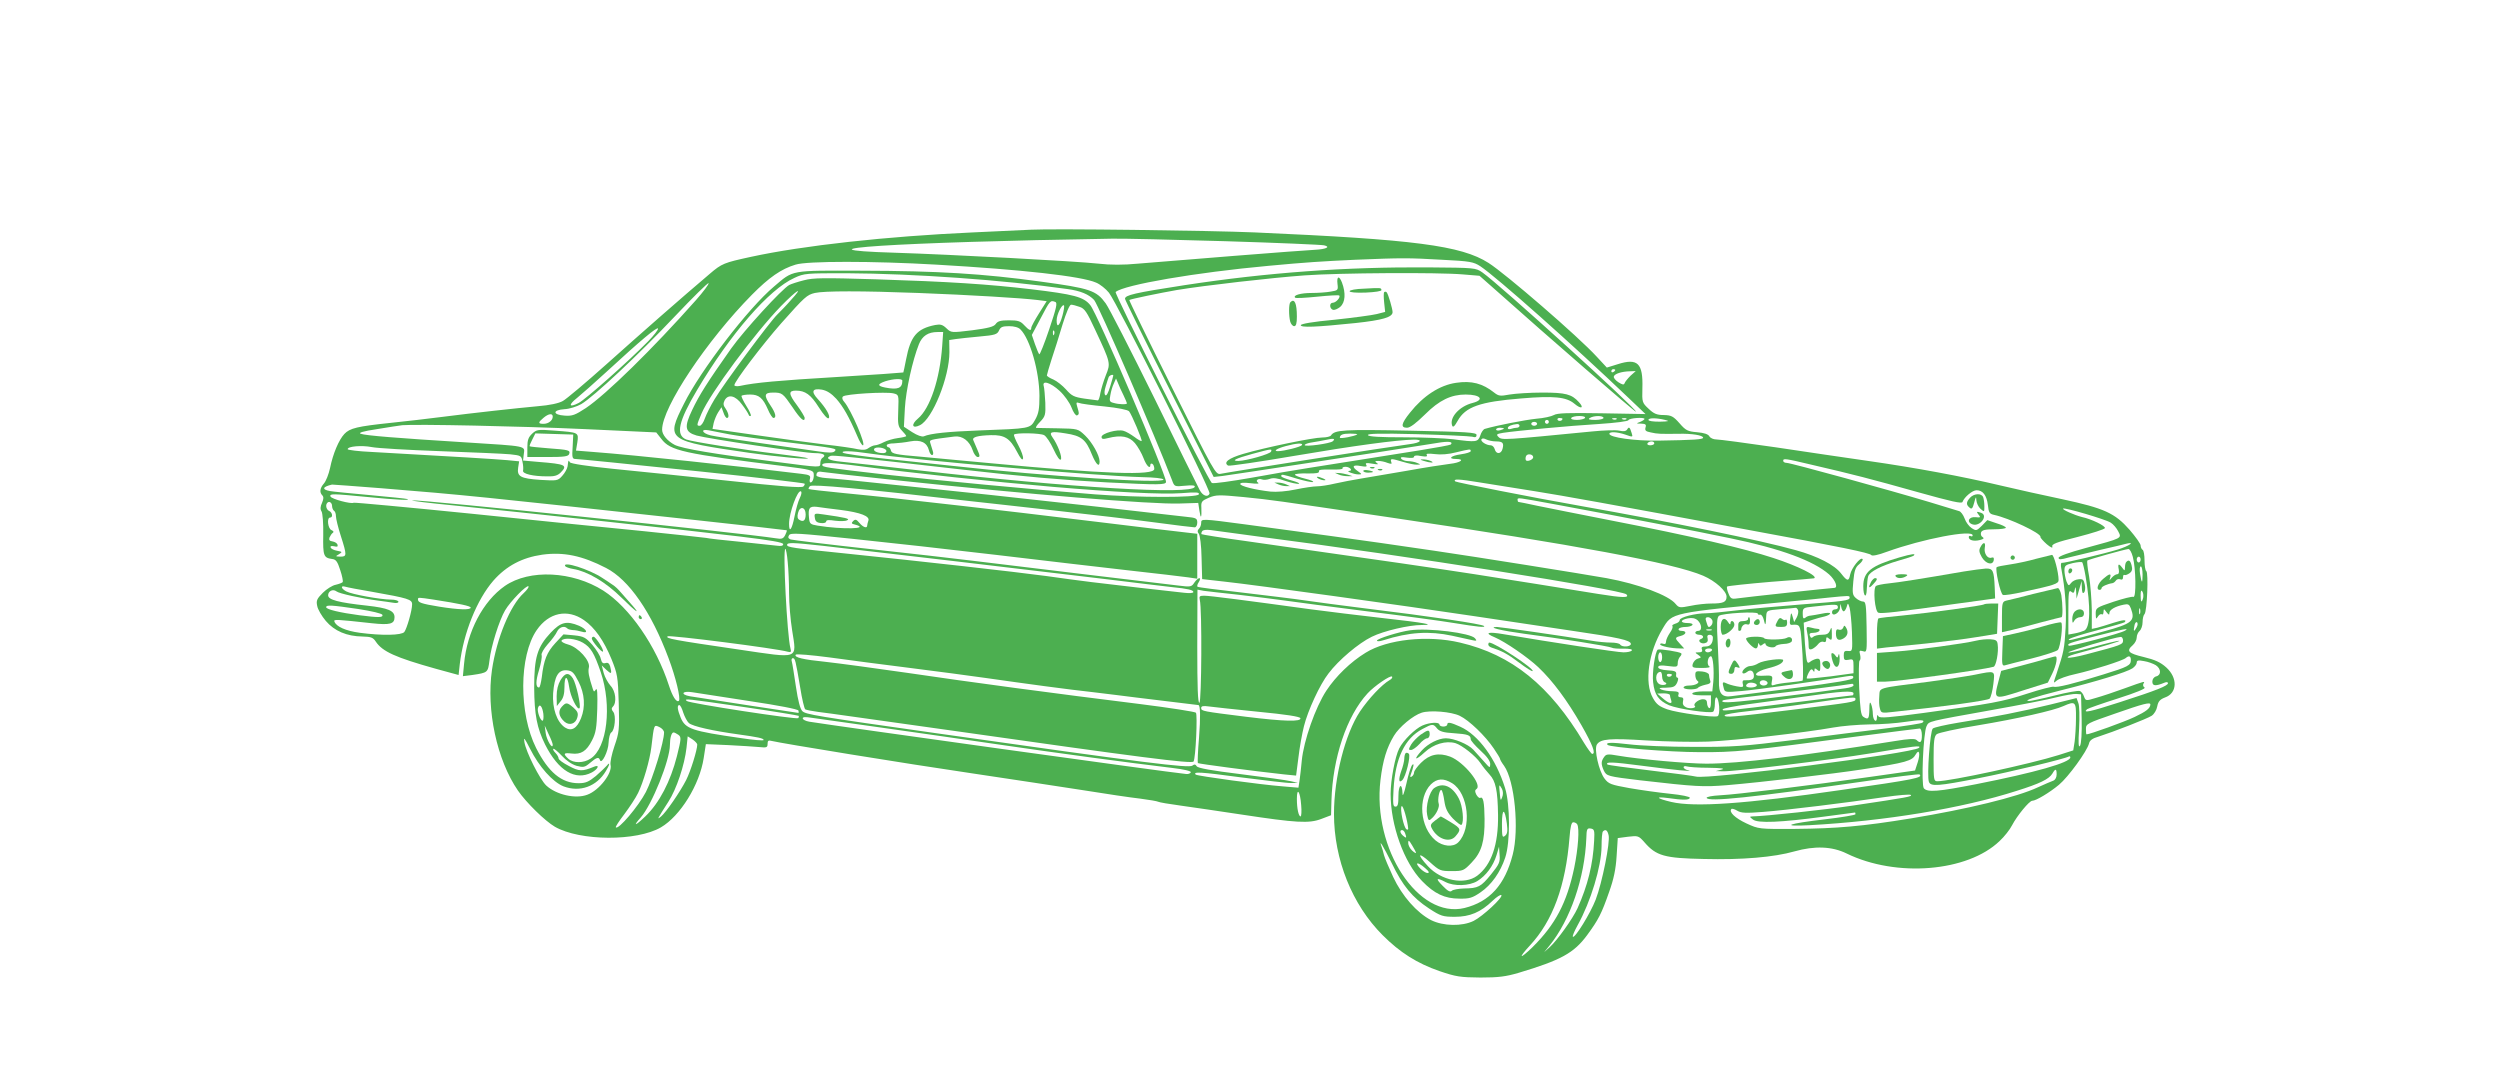 <?xml version="1.0" standalone="no"?>
<!DOCTYPE svg PUBLIC "-//W3C//DTD SVG 20010904//EN"
 "http://www.w3.org/TR/2001/REC-SVG-20010904/DTD/svg10.dtd">
<svg version="1.0" xmlns="http://www.w3.org/2000/svg"
 width="1280pt" height="559pt" viewBox="0 0 1280 559"
 preserveAspectRatio="xMidYMid meet">
<g transform="translate(0,559) scale(0.1,-0.1)"
fill="#4caf50" stroke="none">
<path d="M5280 4414 c-36 -2 -171 -8 -300 -14 -441 -20 -868 -67 -1135 -125
-138 -30 -149 -34 -211 -87 -136 -115 -357 -309 -529 -463 -104 -93 -205 -178
-223 -188 -21 -12 -68 -22 -130 -27 -109 -10 -319 -33 -492 -55 -63 -8 -180
-22 -259 -30 -171 -18 -210 -27 -238 -57 -28 -30 -58 -100 -73 -174 -7 -32
-21 -68 -32 -80 -20 -23 -23 -45 -8 -60 8 -8 7 -19 -1 -38 -9 -19 -10 -33 -3
-44 6 -9 10 -63 9 -120 -2 -108 2 -118 45 -124 20 -2 28 -13 42 -57 10 -29 15
-57 13 -61 -3 -4 -19 -10 -36 -14 -17 -3 -47 -22 -66 -41 -30 -30 -35 -40 -29
-67 3 -18 23 -52 44 -77 44 -52 108 -79 188 -80 44 -1 54 -5 68 -26 34 -51
100 -81 307 -139 l117 -32 6 55 c19 161 88 331 172 428 67 76 147 118 250 133
110 15 205 -5 327 -68 117 -60 232 -226 320 -462 37 -98 63 -207 53 -218 -12
-11 -33 22 -51 78 -66 204 -202 400 -336 486 -158 100 -378 111 -504 24 -112
-78 -194 -234 -209 -399 l-6 -63 48 6 c80 12 80 12 88 74 8 73 50 206 80 257
27 46 111 132 120 123 3 -4 -8 -19 -25 -35 -69 -63 -138 -231 -162 -392 -30
-206 25 -462 133 -619 44 -63 138 -155 189 -185 129 -74 420 -75 543 -3 99 58
198 218 219 355 l11 71 116 -5 c63 -3 134 -8 158 -10 37 -4 42 -2 42 16 0 17
4 20 23 15 43 -11 686 -116 1027 -166 190 -28 442 -67 560 -85 118 -19 252
-39 298 -44 46 -6 87 -13 92 -16 5 -3 57 -12 117 -20 59 -8 200 -29 313 -46
277 -42 342 -46 405 -22 l50 19 2 74 c6 219 78 434 185 550 35 38 117 94 125
86 4 -4 -1 -12 -12 -18 -40 -23 -107 -94 -152 -161 -76 -115 -133 -338 -133
-524 0 -234 93 -465 249 -621 89 -89 176 -144 291 -184 85 -29 107 -32 210
-33 93 0 130 5 195 24 217 65 283 101 351 193 58 79 74 110 113 222 23 64 34
116 38 182 l6 93 53 7 c51 6 54 5 84 -29 60 -69 102 -81 303 -85 196 -5 360 9
465 39 103 29 192 26 267 -11 254 -124 619 -94 783 64 24 22 53 59 64 81 25
48 88 125 103 125 19 0 89 42 137 82 48 40 144 172 154 212 3 15 18 26 47 34
78 25 250 92 273 107 13 8 26 30 29 48 5 26 14 36 40 46 63 22 66 100 6 154
-29 26 -57 39 -115 53 -80 19 -91 31 -56 61 11 10 20 27 20 39 0 12 7 27 15
34 8 7 15 27 15 44 0 18 4 36 10 42 13 13 21 212 9 220 -5 3 -9 27 -9 54 0 27
-4 52 -10 55 -5 3 -10 13 -10 22 0 9 -26 45 -57 81 -75 85 -130 110 -344 156
-92 19 -234 51 -315 70 -198 47 -435 91 -679 126 -110 16 -324 47 -475 70
-151 22 -287 40 -302 40 -15 0 -31 7 -36 16 -6 11 -27 18 -63 21 -48 4 -58 9
-90 46 -32 36 -42 41 -80 42 -35 0 -51 6 -78 32 -33 31 -34 33 -32 105 4 129
-24 156 -127 123 l-55 -17 -51 55 c-95 104 -468 426 -555 481 -140 89 -380
120 -1196 156 -232 10 -1035 20 -1145 14z m995 -59 c264 -8 491 -18 504 -21
36 -8 11 -20 -47 -23 -54 -2 -743 -57 -907 -71 -72 -7 -141 -7 -200 0 -118 13
-759 47 -1042 56 -565 17 2 54 1112 72 55 1 316 -5 580 -13z m1108 -95 c144
-7 162 -11 196 -33 83 -55 475 -403 761 -676 l85 -81 -224 4 c-173 3 -229 1
-245 -9 -12 -7 -52 -16 -91 -19 -57 -6 -202 -34 -263 -52 -7 -2 -18 -17 -23
-34 -12 -34 -20 -35 -139 -19 -41 5 -155 10 -252 10 -121 0 -179 3 -184 11 -5
8 60 10 252 5 142 -4 269 -10 282 -13 16 -5 22 -2 22 9 0 13 -48 16 -342 22
-337 7 -385 4 -403 -24 -3 -6 -24 -11 -45 -11 -46 0 -293 -51 -405 -84 -75
-22 -103 -44 -77 -60 6 -3 158 19 339 50 299 51 526 82 611 83 51 1 37 -16
-20 -23 -87 -11 -915 -141 -969 -152 -25 -5 -32 8 -248 441 -123 246 -221 448
-219 449 7 5 157 36 243 51 145 24 488 63 654 75 178 13 687 16 811 5 l85 -7
85 -75 c269 -240 712 -624 716 -621 9 10 -700 653 -786 713 -35 24 -38 24
-275 26 -423 3 -825 -26 -1250 -91 -259 -40 -305 -51 -305 -70 0 -5 102 -213
227 -461 l227 -451 45 5 c62 8 875 133 1099 169 58 10 84 7 70 -8 -4 -3 -73
-16 -155 -29 -81 -13 -220 -35 -308 -49 -88 -14 -207 -33 -265 -42 -58 -9
-189 -31 -292 -50 -103 -18 -194 -31 -203 -27 -15 5 -501 971 -493 978 44 37
411 100 783 134 192 18 272 23 443 31 242 10 271 10 445 0z m-2588 -25 c435
-25 742 -59 817 -92 20 -8 50 -32 66 -52 41 -52 522 -1010 515 -1028 -8 -21
-35 -12 -50 17 -8 14 -112 225 -232 470 -121 245 -233 464 -250 487 -48 66
-80 77 -331 111 -297 41 -526 55 -920 56 -367 1 -346 5 -447 -81 -132 -111
-376 -429 -461 -600 -94 -187 -90 -190 338 -252 131 -19 315 -36 295 -27 -5 3
-71 12 -145 21 -186 22 -450 64 -477 75 -55 23 -39 93 56 253 171 288 368 515
498 574 51 24 61 24 268 24 346 -2 798 -34 1131 -81 66 -9 109 -27 136 -56 22
-25 315 -703 399 -923 12 -33 13 -33 66 -28 39 4 53 2 50 -6 -13 -41 -636 -4
-1397 83 -190 22 -375 42 -412 46 -64 6 -85 18 -55 30 12 4 94 -4 672 -70 312
-36 521 -54 745 -66 262 -13 300 -13 300 3 0 39 -353 865 -388 905 -34 42 -84
55 -302 81 -219 26 -421 39 -796 51 -266 8 -319 8 -368 -5 -32 -8 -65 -19 -75
-24 -37 -20 -232 -233 -298 -326 -122 -173 -163 -238 -199 -314 -42 -88 -38
-113 23 -131 57 -16 551 -90 606 -90 44 0 60 -11 37 -25 -5 -3 -10 -15 -10
-26 0 -24 6 -24 -225 6 -324 41 -481 68 -520 87 -38 20 -65 52 -65 78 0 114
229 457 460 691 88 89 150 132 223 154 58 19 396 19 722 0z m-1232 -182 c-222
-250 -459 -482 -563 -552 -55 -36 -70 -42 -109 -39 -62 4 -63 29 -1 33 25 1
63 13 86 26 63 37 292 251 479 449 94 99 171 175 173 170 2 -5 -27 -44 -65
-87z m486 0 c-23 -27 -55 -59 -69 -73 -36 -34 -278 -360 -322 -435 -20 -33
-42 -77 -49 -97 -7 -21 -19 -38 -26 -38 -17 0 -17 2 9 63 43 102 272 411 407
550 82 84 120 106 50 30z m653 37 c263 -10 529 -26 610 -36 l47 -6 -39 -62
c-22 -35 -40 -68 -40 -75 0 -17 -11 -13 -36 14 -19 21 -32 25 -78 25 -42 0
-58 -4 -68 -19 -10 -14 -37 -21 -120 -32 -107 -13 -108 -13 -132 10 -20 19
-31 22 -58 17 -94 -19 -126 -57 -149 -177 -7 -35 -13 -65 -14 -66 -1 -1 -152
-12 -336 -23 -303 -18 -423 -29 -501 -46 -16 -3 -28 -1 -28 4 0 19 144 208
240 317 121 136 131 145 172 155 48 11 242 11 530 0z m701 -46 c12 -4 6 -30
-31 -140 -25 -74 -48 -131 -51 -128 -3 3 -13 26 -22 52 l-16 47 46 87 c47 90
49 92 74 82z m37 -69 c-15 -55 -30 -67 -30 -25 0 30 28 86 38 76 2 -3 -1 -26
-8 -51z m87 44 c26 -8 38 -26 80 -117 80 -171 80 -171 55 -233 -12 -30 -24
-71 -28 -91 -3 -21 -9 -38 -13 -38 -3 0 -34 4 -68 9 -54 8 -66 14 -95 47 -18
20 -47 43 -65 51 -18 7 -33 17 -33 21 0 4 11 41 24 82 14 41 39 121 56 178 19
61 36 102 44 102 7 0 27 -5 43 -11z m-2208 -176 c-101 -103 -321 -298 -356
-316 -50 -26 -55 -11 -8 26 22 18 89 77 150 133 178 164 260 232 264 222 2 -6
-21 -35 -50 -65z m1906 60 c49 -49 96 -214 97 -339 0 -68 -4 -91 -22 -123 -26
-46 -23 -45 -290 -55 -156 -6 -246 -15 -280 -30 -9 -4 -34 5 -59 21 l-43 28 5
95 c5 91 39 245 72 328 17 42 47 62 95 62 l29 0 -5 -72 c-12 -169 -62 -319
-124 -371 -37 -31 -30 -54 10 -34 65 32 151 247 151 374 l-1 62 33 5 c17 3 73
8 122 13 80 7 91 11 100 31 8 18 18 22 52 22 25 0 48 -6 58 -17z m172 -25 c-3
-8 -6 -5 -6 6 -1 11 2 17 5 13 3 -3 4 -12 1 -19z m2873 -182 c0 -3 -4 -8 -10
-11 -5 -3 -10 -1 -10 4 0 6 5 11 10 11 6 0 10 -2 10 -4z m78 -30 c-14 -14 -28
-31 -30 -38 -4 -10 -11 -8 -32 5 -15 10 -26 23 -23 30 4 13 39 25 82 26 l30 1
-27 -24z m-2648 1 c0 -2 -7 -27 -16 -56 -10 -33 -19 -50 -25 -44 -6 6 -5 22 2
44 6 19 12 40 15 47 3 10 24 18 24 9z m-1080 -26 c0 -39 -23 -48 -89 -35 -40
8 -39 18 2 32 41 13 87 15 87 3z m1132 -74 c10 -21 18 -40 18 -42 0 -7 -41 -6
-68 2 -21 5 -23 10 -17 40 3 19 11 46 18 60 l11 25 10 -23 c5 -13 17 -41 28
-62z m-327 22 c25 -23 51 -60 61 -85 9 -25 22 -43 28 -41 12 5 12 10 1 46 -6
20 -4 23 9 18 9 -4 68 -12 131 -18 68 -7 119 -17 126 -25 13 -16 69 -148 64
-152 -2 -2 -19 7 -37 21 -18 13 -43 28 -55 31 -31 10 -113 -13 -113 -31 0 -11
7 -13 33 -6 68 17 108 9 138 -26 15 -18 35 -53 44 -77 15 -40 35 -59 35 -33 0
5 5 7 10 4 6 -3 10 -15 10 -26 0 -35 -252 -26 -845 30 -115 11 -275 25 -354
33 -123 10 -145 15 -149 30 -2 10 -8 18 -13 18 -5 0 -9 5 -9 10 0 6 17 10 38
10 20 1 57 5 82 10 53 10 86 -5 96 -45 3 -14 11 -25 16 -25 6 0 8 9 4 20 -3
11 -9 29 -12 39 -6 20 -12 19 123 36 41 5 77 -23 93 -70 6 -19 18 -35 26 -35
12 0 12 6 -2 38 -9 20 -18 42 -21 49 -6 15 23 23 90 25 70 2 98 -16 134 -85
18 -35 28 -46 31 -35 2 10 -9 40 -24 68 -15 28 -25 52 -22 55 10 10 134 8 154
-3 11 -6 33 -39 48 -72 18 -39 32 -58 37 -53 10 10 -16 78 -43 115 -19 27 -5
31 68 19 80 -12 104 -31 134 -107 22 -53 40 -70 40 -36 -1 31 -37 96 -74 132
-37 35 -37 35 -139 37 -56 1 -106 2 -111 2 -6 1 3 15 19 31 27 28 29 36 27 98
-2 37 -5 75 -8 85 -10 32 34 19 81 -24z m-1143 -41 c35 -40 65 -92 107 -190
11 -27 24 -48 29 -48 18 0 -61 183 -96 223 -10 11 -12 21 -6 27 13 13 221 25
258 16 28 -7 28 -7 25 -87 -3 -72 -1 -83 19 -104 12 -12 22 -25 22 -28 0 -2
-19 -7 -43 -10 -24 -3 -56 -13 -72 -21 -17 -9 -37 -16 -45 -16 -8 0 -23 -7
-33 -14 -13 -10 -28 -11 -55 -6 -20 5 -95 16 -167 24 -71 9 -231 30 -353 48
l-224 32 6 30 c4 16 14 41 23 55 l17 26 10 -27 c5 -16 13 -28 18 -28 13 0 9
24 -7 48 -12 16 -13 26 -5 42 18 34 56 25 89 -21 17 -22 32 -46 34 -52 2 -7 7
-9 11 -6 3 3 -7 26 -23 51 -16 26 -27 49 -24 52 4 3 23 6 44 6 44 0 65 -17 91
-77 10 -24 23 -43 28 -43 17 0 11 26 -15 64 -35 52 -33 66 13 66 47 0 50 -3
101 -77 39 -59 61 -77 61 -53 0 6 -18 36 -40 66 -43 57 -44 74 -5 74 48 0 76
-20 117 -85 25 -39 45 -62 51 -56 10 10 -13 51 -56 98 -36 39 -28 56 21 48 26
-5 48 -19 74 -47z m-1452 -91 c0 -20 -22 -37 -47 -37 -29 0 -29 7 0 31 26 22
47 24 47 6z m5285 -7 c-3 -5 -22 -10 -41 -10 -21 0 -33 4 -29 10 3 6 22 10 41
10 21 0 33 -4 29 -10z m95 0 c0 -5 -19 -10 -42 -10 -32 0 -39 3 -28 10 20 13
70 13 70 0z m-210 -4 c0 -11 -19 -15 -25 -6 -3 5 1 10 9 10 9 0 16 -2 16 -4z
m277 -2 c-3 -3 -12 -4 -19 -1 -8 3 -5 6 6 6 11 1 17 -2 13 -5z m50 0 c-3 -3
-12 -4 -19 -1 -8 3 -5 6 6 6 11 1 17 -2 13 -5z m93 1 c0 -3 -10 -10 -22 -15
-22 -8 -22 -9 5 -9 23 -1 27 -5 22 -20 -4 -15 1 -20 27 -25 35 -8 47 -8 142
-7 69 2 126 -8 126 -20 0 -9 -45 -12 -230 -15 -118 -2 -250 16 -250 35 0 12
40 10 81 -4 40 -14 40 -14 33 8 -9 30 -14 34 -23 18 -6 -9 -18 -11 -40 -6 -17
4 -80 2 -139 -4 -451 -44 -462 -45 -479 -29 -14 14 -11 16 23 22 73 11 339 36
489 45 90 6 151 14 153 20 4 11 82 16 82 6z m105 -5 c25 -6 20 -8 -27 -9 -33
0 -58 3 -58 9 0 11 40 11 85 0z m-595 -10 c0 -5 -4 -10 -10 -10 -5 0 -10 5
-10 10 0 6 5 10 10 10 6 0 10 -4 10 -10z m-60 -10 c0 -5 -7 -10 -15 -10 -8 0
-15 5 -15 10 0 6 7 10 15 10 8 0 15 -4 15 -10z m-4877 -27 l367 -17 26 -33
c46 -61 110 -75 638 -141 120 -15 140 -20 142 -36 3 -22 -5 -46 -16 -46 -5 0
-6 9 -3 19 4 16 -2 20 -44 25 -345 42 -842 95 -1066 112 l-88 7 7 42 c7 51 8
51 -115 60 -87 7 -93 6 -116 -15 -20 -19 -25 -33 -25 -72 l0 -48 104 0 c84 0
105 3 110 15 7 20 0 22 -109 30 -49 4 -91 8 -93 10 -2 2 4 17 13 34 l16 32 97
-3 97 -3 -3 -62 c-4 -56 -2 -63 15 -63 16 0 271 -26 648 -65 279 -29 520 -58
524 -61 3 -3 0 -9 -6 -15 -8 -8 -119 1 -389 30 -209 22 -473 50 -589 61 -126
13 -213 26 -217 33 -8 13 -8 13 -12 -21 -2 -12 -14 -34 -27 -48 -23 -26 -27
-26 -112 -21 -102 7 -121 17 -114 63 l5 32 -61 6 c-54 5 -264 18 -694 42 -68
3 -123 10 -123 14 0 15 71 21 123 11 29 -6 187 -15 352 -21 165 -6 326 -13
357 -16 55 -6 58 -7 63 -38 4 -17 5 -38 3 -46 -3 -16 50 -29 125 -29 34 -1 52
4 67 19 38 38 27 44 -113 55 l-79 7 4 34 c5 42 20 39 -297 59 -353 22 -514 35
-538 44 -14 5 10 13 84 24 57 10 115 18 129 20 71 6 609 -5 933 -20z m4787 17
c0 -5 -6 -10 -14 -10 -8 0 -21 -3 -30 -6 -9 -3 -16 -1 -16 4 0 10 19 18 48 21
6 0 12 -3 12 -9z m-80 -14 c0 -2 -9 -6 -20 -9 -11 -3 -20 -1 -20 4 0 5 9 9 20
9 11 0 20 -2 20 -4z m-3965 -30 c44 -8 179 -27 300 -41 248 -30 253 -31 238
-46 -8 -8 -33 -8 -84 0 -41 6 -173 25 -294 42 -121 17 -237 35 -257 40 -44 11
-53 34 -10 26 15 -3 63 -12 107 -21z m3214 0 c-9 -9 -89 -24 -89 -17 0 15 15
21 53 21 22 0 38 -2 36 -4z m-125 -35 c-12 -12 -144 -30 -144 -20 0 5 17 11
38 14 20 3 53 9 72 13 38 9 49 6 34 -7z m835 -1 c35 0 42 -8 34 -38 -7 -28
-33 -29 -40 -2 -3 11 -12 20 -20 20 -23 0 -54 20 -48 31 4 6 13 5 25 -1 10 -5
32 -10 49 -10z m811 -10 c0 -5 -9 -10 -21 -10 -11 0 -17 5 -14 10 3 6 13 10
21 10 8 0 14 -4 14 -10z m-1804 -9 c-6 -9 -92 -31 -123 -31 -26 0 -5 14 40 26
54 15 90 17 83 5z m-2128 -28 c2 -8 -5 -13 -16 -13 -30 0 -53 11 -46 22 8 13
57 6 62 -9z m1970 -5 c-5 -13 -126 -47 -167 -48 -40 0 -16 12 71 36 100 27
101 27 96 12z m1022 2 c0 -5 -22 -12 -50 -16 -52 -7 -69 -24 -25 -24 48 0 24
-19 -32 -25 -32 -4 -130 -19 -218 -35 -88 -15 -194 -33 -235 -40 -41 -7 -102
-18 -136 -26 -33 -8 -74 -14 -91 -14 -17 0 -66 -7 -109 -16 -46 -10 -99 -14
-129 -11 -80 9 -155 28 -155 39 0 7 18 8 53 4 32 -4 47 -3 38 3 -16 10 1 24
21 16 8 -3 25 -2 39 3 17 7 40 4 79 -10 30 -10 62 -17 70 -15 8 2 -9 9 -37 17
-29 8 -53 17 -53 22 0 11 3 11 81 -13 38 -11 74 -19 81 -17 7 3 -11 10 -39 17
-29 7 -53 16 -53 21 0 4 29 7 64 6 44 -1 62 2 59 11 -3 8 15 10 61 9 36 -1 63
1 60 6 -3 4 4 8 15 8 22 0 40 -20 19 -21 -20 -1 24 -18 47 -18 19 0 19 1 -2
16 -34 23 -28 35 13 27 29 -5 35 -4 29 6 -6 10 1 11 31 6 28 -5 35 -4 24 3
-12 9 -11 11 7 11 12 0 33 -4 47 -10 20 -7 24 -6 19 5 -6 19 0 18 61 0 27 -8
59 -15 70 -14 21 0 21 1 1 9 -11 5 -32 9 -47 9 -15 1 -30 6 -34 13 -5 8 3 9
29 5 23 -3 37 -2 37 5 0 6 13 8 36 3 25 -4 34 -3 29 5 -5 8 7 9 42 5 29 -4 71
-1 108 9 75 18 75 18 75 6z m-3085 -11 c257 -37 1172 -116 1404 -122 59 -1
106 -6 108 -12 7 -23 -597 16 -1082 70 -71 7 -224 24 -340 36 -115 12 -214 26
-219 31 -13 11 43 10 129 -3z m3405 -20 c0 -12 -29 -24 -37 -16 -3 4 -3 13 0
21 6 16 37 11 37 -5z m1432 -40 c207 -48 296 -71 538 -139 172 -48 225 -60
228 -50 9 25 51 60 72 60 32 0 52 -26 58 -76 4 -38 8 -45 31 -50 76 -16 244
-95 238 -113 -1 -4 14 -21 32 -37 20 -17 32 -22 29 -13 -5 13 18 22 130 50 74
19 137 39 139 45 4 11 -67 46 -118 57 -39 10 -102 38 -96 43 7 7 218 -55 244
-72 13 -8 30 -28 38 -44 19 -37 24 -34 -167 -86 -85 -23 -138 -42 -138 -50 0
-10 11 -10 53 2 28 7 102 25 162 39 61 14 121 28 135 32 44 10 9 -13 -45 -30
-71 -22 -278 -71 -289 -69 -4 2 -6 -12 -2 -30 20 -105 27 -206 22 -302 -6
-106 -9 -123 -46 -234 -18 -52 -18 -53 0 -37 10 9 54 25 97 34 89 20 243 69
257 82 16 14 26 10 26 -10 0 -28 -14 -35 -140 -74 -154 -48 -240 -69 -255 -63
-7 2 -67 -13 -134 -35 -129 -42 -185 -52 -530 -99 -178 -24 -226 -28 -233 -18
-5 10 -8 8 -8 -4 0 -33 -20 -18 -21 15 0 17 -4 41 -9 52 -6 15 -9 8 -9 -27 -1
-49 -5 -55 -31 -38 -12 7 -16 40 -21 147 -3 76 -2 139 2 141 5 2 6 15 3 29 -6
22 -4 24 14 19 21 -7 21 -5 19 123 -2 114 -4 131 -18 131 -9 0 -26 8 -37 18
-17 15 -19 25 -13 86 5 55 11 72 30 87 13 11 21 23 17 27 -11 11 -56 -46 -63
-79 -7 -37 -15 -36 -46 4 -33 44 -120 89 -232 120 -177 50 -631 143 -1105 227
-245 43 -633 120 -639 125 -13 14 16 13 125 -5 65 -10 192 -31 282 -45 156
-25 372 -64 1077 -195 490 -90 639 -121 646 -132 4 -6 35 0 80 17 183 66 439
115 439 84 0 -5 -4 -7 -10 -4 -5 3 -10 1 -10 -5 0 -16 26 -23 57 -15 20 5 23
9 14 15 -8 4 -11 15 -8 24 5 12 21 16 67 16 33 0 60 4 60 8 0 5 -21 15 -48 23
l-47 16 -28 -29 c-27 -26 -29 -27 -52 -12 -14 9 -30 31 -36 49 -7 19 -20 36
-28 38 -9 3 -77 23 -151 46 -203 61 -711 201 -732 201 -10 0 -18 5 -18 10 0
14 5 14 152 -21z m-4932 1 c707 -92 1500 -160 1699 -145 76 6 93 5 89 -6 -6
-18 -309 -17 -533 0 -320 25 -822 73 -1070 101 -311 36 -325 38 -325 50 0 12
44 12 140 0z m250 -80 c663 -71 1298 -123 1440 -118 l95 3 6 -40 c7 -45 12
-38 10 15 -2 32 2 36 39 52 37 15 52 15 178 3 156 -16 131 -13 762 -106 935
-138 1440 -232 1591 -297 62 -27 119 -78 119 -107 0 -28 -17 -35 -79 -35 -26
0 -74 -5 -106 -12 -55 -11 -59 -10 -76 10 -35 44 -190 102 -354 132 -118 21
-674 110 -880 140 -115 17 -239 35 -275 40 -68 10 -372 52 -694 95 -226 30
-226 30 -226 7 0 -10 -5 -23 -12 -30 -8 -8 -8 -15 0 -25 6 -7 13 -61 14 -123
l3 -109 115 -13 c158 -17 921 -123 1280 -177 162 -24 388 -58 502 -75 233 -34
298 -48 298 -67 0 -15 -46 -18 -55 -3 -3 6 -25 10 -47 10 -23 0 -69 4 -102 10
-152 25 -466 70 -482 70 -52 -1 23 -19 141 -35 180 -23 435 -64 447 -71 6 -4
32 -6 60 -5 30 0 47 -3 43 -9 -3 -6 -23 -10 -43 -10 -31 0 -367 51 -614 93
-81 14 -101 7 -45 -16 54 -23 169 -102 223 -153 75 -71 148 -170 221 -297 58
-102 75 -147 55 -147 -4 0 -23 26 -42 57 -175 294 -370 451 -635 513 -165 39
-372 17 -483 -52 -77 -47 -153 -121 -201 -194 -56 -85 -116 -256 -126 -359 -3
-33 -8 -78 -11 -99 l-6 -39 -82 7 c-107 8 -436 53 -444 60 -15 16 23 14 231
-14 124 -16 241 -30 259 -29 l33 1 -35 8 c-19 5 -134 21 -255 36 -154 19 -222
31 -228 41 -6 10 -12 11 -22 3 -17 -14 -237 13 -1305 165 -628 89 -674 97
-692 114 -11 11 -22 52 -33 126 -9 61 -18 118 -21 128 -3 9 -1 17 5 17 12 0
14 -8 38 -150 9 -58 21 -108 26 -112 6 -3 35 -9 66 -13 31 -3 337 -47 681 -95
962 -137 1233 -172 1241 -159 11 18 21 241 12 250 -5 5 -133 25 -284 44 -436
54 -870 112 -1194 160 -165 24 -352 49 -415 56 -119 12 -165 23 -156 37 3 5
81 -2 173 -14 92 -13 278 -37 413 -54 135 -17 308 -40 385 -51 210 -30 415
-58 560 -74 72 -9 166 -20 210 -26 44 -5 96 -12 115 -14 51 -6 204 -25 206
-25 10 0 11 -65 3 -167 -6 -69 -8 -127 -6 -130 5 -4 286 -41 442 -58 l61 -6
12 93 c6 52 19 123 28 159 20 81 82 215 126 271 51 68 154 155 222 188 61 30
190 60 255 60 77 0 12 12 -196 35 -121 14 -288 34 -369 45 -328 45 -520 70
-548 70 -24 0 -27 -3 -23 -22 12 -46 9 -522 -2 -526 -8 -3 -11 76 -11 287 l1
292 32 -6 c18 -2 97 -12 177 -20 80 -9 188 -23 240 -30 52 -8 241 -32 420 -55
179 -22 379 -49 445 -60 122 -20 163 -24 153 -15 -10 10 -272 49 -608 90 -118
15 -258 33 -310 41 -52 8 -196 25 -320 40 -123 14 -227 27 -229 30 -3 3 0 14
7 24 17 28 -4 25 -23 -3 -14 -22 -19 -23 -82 -15 -98 11 -871 105 -1053 127
-85 11 -326 38 -535 61 -209 23 -388 45 -397 48 -12 5 -15 11 -8 22 8 13 50
10 327 -19 175 -18 505 -55 733 -82 228 -27 532 -63 675 -79 143 -16 281 -32
308 -36 l47 -7 0 115 0 115 -52 6 c-29 3 -240 28 -468 56 -228 28 -536 64
-685 81 -148 16 -308 35 -355 40 -47 5 -161 17 -255 26 -93 9 -172 18 -174 20
-3 2 0 9 6 15 11 11 260 -12 823 -77 69 -7 267 -30 440 -49 173 -19 400 -46
504 -60 104 -14 195 -25 203 -25 7 0 13 11 13 24 0 22 -5 25 -57 30 -32 4
-233 26 -448 51 -214 24 -460 51 -545 60 -85 9 -299 31 -475 50 -176 19 -344
36 -372 37 -30 2 -53 8 -53 14 0 16 9 22 28 18 9 -2 186 -22 392 -44z m-2645
-40 c420 -34 498 -42 1600 -162 259 -28 471 -52 473 -53 2 -2 -2 -13 -8 -25
-10 -19 -18 -21 -48 -16 -186 29 -1829 200 -1861 194 -9 -2 88 -14 214 -26
345 -35 1210 -128 1463 -159 157 -19 222 -30 222 -39 0 -9 -11 -11 -32 -8 -18
2 -103 11 -188 20 -85 8 -164 17 -175 20 -11 2 -153 17 -315 34 -162 16 -562
56 -888 90 -327 33 -597 58 -601 56 -13 -8 -114 19 -119 32 -5 15 7 15 193 -3
142 -14 222 -18 200 -10 -5 2 -91 11 -190 20 -99 9 -192 18 -207 21 -42 8 -36
22 12 33 3 0 118 -8 255 -19z m2140 -50 c-8 -15 -20 -58 -27 -94 -13 -67 -28
-88 -28 -38 0 56 44 177 61 166 5 -3 2 -18 -6 -34z m3876 -34 c339 -63 723
-137 889 -172 257 -53 425 -115 505 -185 32 -29 48 -69 26 -69 -13 0 -459 -48
-498 -54 -27 -4 -33 -1 -43 25 -7 16 -10 32 -7 36 4 3 105 14 224 24 120 9
219 17 221 18 24 10 -82 63 -208 104 -149 49 -419 112 -835 193 -154 30 -322
64 -372 74 -51 11 -95 20 -98 20 -3 0 -5 5 -5 10 0 14 -7 14 201 -24z m-6271
-5 c0 -11 5 -23 10 -26 6 -3 10 -16 10 -28 0 -12 11 -58 25 -101 32 -100 31
-106 -2 -106 -26 1 -27 1 -8 12 19 12 18 13 -9 18 -16 3 -31 10 -33 17 -3 7 4
9 18 6 16 -4 20 -2 17 8 -2 8 -14 15 -26 17 -15 2 -19 8 -15 20 4 9 11 20 17
24 6 4 4 9 -7 14 -18 7 -25 64 -7 64 16 0 12 27 -5 34 -8 3 -15 15 -15 26 0
11 7 20 15 20 8 0 15 -9 15 -19z m2605 -22 c101 -13 150 -32 141 -55 -3 -9 -6
-20 -6 -25 0 -16 -21 -9 -40 14 -15 18 -21 20 -32 9 -10 -10 -9 -14 10 -18 82
-22 -65 -26 -193 -5 -36 6 -40 9 -43 40 -5 50 2 60 40 56 18 -3 74 -10 123
-16z m-180 -23 c0 -31 -12 -41 -33 -27 -9 5 -11 17 -6 35 9 37 39 31 39 -8z
m2340 -116 c727 -94 1837 -269 1862 -293 18 -19 -19 -18 -144 2 -254 41 -376
61 -633 101 -228 35 -407 61 -1180 171 -118 16 -216 32 -218 34 -2 2 -1 9 3
15 4 7 21 9 44 6 20 -3 140 -19 266 -36z m-2248 -45 c188 -21 1094 -128 1443
-170 157 -19 310 -38 340 -41 82 -8 110 -15 110 -25 0 -6 -20 -7 -47 -4 -27 3
-127 14 -223 25 -210 24 -301 35 -485 61 -155 21 -636 75 -1015 114 -285 29
-310 33 -310 45 0 13 25 13 187 -5z m-184 -82 c4 -38 7 -109 7 -160 0 -51 7
-137 16 -192 23 -149 41 -143 -271 -97 -342 50 -378 57 -367 68 8 8 558 -62
616 -79 16 -4 18 -1 13 18 -17 64 -40 509 -26 509 3 0 9 -30 12 -67z m6887 26
c16 -59 18 -211 3 -205 -7 3 -53 -9 -102 -25 -89 -30 -91 -31 -91 -62 1 -27 2
-29 11 -14 6 9 14 15 20 12 5 -4 9 2 9 12 1 17 2 17 15 -1 12 -15 15 -16 15
-5 0 17 29 34 73 43 23 5 29 2 37 -19 24 -64 8 -78 -140 -118 -173 -47 -187
-50 -175 -39 6 6 70 26 143 45 74 20 136 38 140 41 14 15 -8 13 -58 -3 -30
-10 -67 -21 -82 -25 l-28 -6 0 97 c-1 54 -7 132 -14 173 -8 41 -11 77 -9 80 5
5 190 57 210 59 7 1 17 -17 23 -40z m40 -14 c0 -8 -4 -15 -10 -15 -5 0 -10 7
-10 15 0 8 5 15 10 15 6 0 10 -7 10 -15z m-282 -85 c27 -159 25 -263 -7 -279
-9 -4 -31 -11 -48 -14 l-33 -6 0 115 c0 100 2 115 14 105 12 -10 15 -8 19 11
3 17 5 14 7 -12 l2 -35 13 45 13 45 1 -34 c1 -24 4 -32 11 -25 6 6 8 24 4 41
-5 25 -10 30 -32 27 -15 -1 -32 -10 -39 -20 -11 -15 -13 -14 -23 10 -5 15 -10
40 -10 55 0 25 5 29 43 38 23 5 45 7 48 4 3 -3 11 -35 17 -71z m292 8 c0 -49
-5 -47 -13 5 -3 20 -2 37 4 37 5 0 9 -19 9 -42z m-9065 -88 c186 -33 205 -39
205 -64 0 -32 -27 -125 -40 -142 -15 -17 -113 -19 -227 -4 -74 10 -122 32
-131 58 -4 12 8 11 192 -9 93 -10 116 -4 116 31 0 33 -33 47 -140 59 -148 16
-200 30 -200 53 0 22 25 34 43 20 13 -11 128 -36 212 -47 28 -3 62 -9 78 -11
16 -3 27 -1 27 5 0 6 -17 11 -37 11 -53 0 -203 27 -230 42 -27 14 -31 32 -5
24 9 -3 71 -15 137 -26z m9068 -31 c-8 -29 -13 -23 -13 14 0 22 3 28 9 18 5
-7 6 -22 4 -32z m-1503 1 c0 -15 -27 -18 -250 -35 -113 -9 -260 -22 -327 -30
-67 -8 -137 -15 -157 -15 -56 0 -136 -20 -136 -35 0 -7 -10 -15 -22 -18 -12
-4 -19 -9 -15 -13 3 -4 -2 -19 -13 -34 -11 -16 -20 -36 -20 -45 0 -11 -5 -15
-15 -11 -8 3 -15 2 -15 -3 0 -9 57 -21 99 -21 l24 0 -21 23 c-28 30 -28 33 3
41 30 8 33 26 4 26 -11 0 -17 5 -14 10 3 6 19 10 35 10 16 0 32 5 35 10 4 6
-7 10 -24 10 -40 0 -40 16 1 24 22 4 37 1 50 -10 22 -21 24 -54 3 -54 -8 0
-15 -4 -15 -10 0 -5 9 -10 20 -10 22 0 27 -16 8 -22 -19 -7 0 -27 21 -21 13 3
17 11 14 24 -4 13 0 19 11 19 9 0 16 -6 16 -14 0 -30 -13 -46 -37 -46 -18 0
-24 -4 -19 -15 4 -10 -1 -15 -16 -15 -21 0 -21 -1 -3 -13 17 -13 17 -14 -2
-19 -11 -3 -22 -15 -26 -27 -5 -19 -1 -21 46 -21 33 0 47 3 38 9 -14 9 -7 51
9 51 11 0 17 -73 12 -132 l-5 -48 -48 0 c-26 0 -51 -4 -54 -10 -4 -6 13 -10
44 -10 l51 0 0 -36 c0 -21 -4 -33 -10 -29 -5 3 -10 15 -10 26 0 13 -7 19 -21
19 -22 0 -52 -24 -42 -34 12 -11 -26 -17 -45 -7 -14 7 -18 17 -15 31 4 14 0
20 -12 20 -11 0 -15 5 -11 15 4 12 -3 15 -32 16 -20 0 -46 4 -57 9 -15 7 -9 9
25 9 38 1 47 5 57 26 6 14 7 25 2 25 -6 0 -9 8 -7 18 2 14 -6 18 -44 20 -31 2
-48 8 -48 16 0 9 13 11 50 6 46 -6 50 -5 50 15 0 11 5 26 12 33 6 6 9 14 6 17
-8 8 -111 24 -120 19 -14 -9 -30 -120 -24 -167 7 -65 28 -94 82 -118 45 -19
209 -43 225 -33 5 3 9 21 9 40 0 51 17 41 22 -12 2 -29 -1 -48 -8 -51 -22 -8
-204 17 -257 35 -42 15 -56 26 -74 58 -45 78 -23 234 49 354 51 85 35 81 658
141 63 6 149 14 190 19 110 11 110 11 110 0z m-7250 -10 c135 -21 190 -33 190
-41 0 -13 -62 -11 -162 5 -91 15 -108 21 -108 37 0 11 0 11 80 -1z m7190 -41
c0 -5 -7 -9 -15 -9 -8 0 -15 -6 -15 -14 0 -27 40 -5 41 23 2 23 2 24 6 4 2
-13 8 -23 13 -23 4 0 11 10 15 23 6 22 7 21 15 -5 4 -15 10 -71 12 -125 3 -97
3 -98 -19 -96 -19 2 -23 -2 -23 -23 0 -23 4 -26 25 -22 23 5 25 2 25 -32 l0
-37 -117 -16 c-65 -8 -120 -13 -122 -11 -2 2 2 15 9 29 10 19 16 22 22 13 6
-10 8 -10 8 1 0 11 3 11 15 1 13 -11 15 -7 15 24 0 30 -3 35 -19 33 -10 -2
-26 -9 -34 -16 -13 -10 -16 -5 -21 41 -3 29 -7 77 -8 106 l-3 54 40 13 c22 7
52 16 68 19 15 4 27 10 27 15 0 5 -19 4 -42 -1 -24 -5 -50 -9 -58 -10 -8 0
-21 -5 -27 -11 -10 -7 -13 -2 -13 21 0 29 2 31 53 36 123 14 127 13 127 -5z
m-7576 -7 c70 -11 121 -23 124 -30 4 -14 -17 -15 -118 -2 -99 13 -170 30 -170
41 0 13 27 11 164 -9z m7372 -6 c3 -8 0 -25 -7 -38 l-13 -23 -7 25 c-8 28 -9
27 -14 -13 -3 -22 0 -28 13 -26 37 3 40 -2 46 -83 8 -92 10 -197 5 -203 -2 -1
-32 -6 -66 -9 -34 -3 -70 -9 -79 -13 -14 -5 -16 -2 -12 20 6 29 3 30 -51 27
-52 -3 -33 22 30 38 53 13 79 27 79 42 0 12 -103 -1 -127 -16 -12 -8 -31 -14
-41 -14 -21 0 -49 -27 -39 -37 4 -3 13 0 21 6 19 16 36 6 36 -20 0 -18 -12
-23 -48 -22 -9 1 -12 -6 -9 -18 5 -18 1 -19 -31 -13 -21 4 -45 11 -54 16 -19
9 -21 5 -12 -27 5 -20 10 -20 92 -13 73 6 399 52 536 75 30 5 38 3 34 -8 -3
-10 -81 -23 -294 -51 -159 -20 -306 -39 -326 -42 -52 -8 -69 12 -67 78 1 28
-2 112 -6 186 -6 110 -5 137 6 147 16 13 199 24 199 11 0 -4 5 -7 12 -5 7 1
15 -11 19 -28 7 -32 10 -28 12 20 2 30 3 30 72 36 39 3 74 6 78 7 4 1 10 -4
13 -12z m1751 -18 c-3 -7 -5 -2 -5 12 0 14 2 19 5 13 2 -7 2 -19 0 -25z
m-7967 -33 c55 -38 102 -105 141 -200 30 -75 33 -89 37 -225 4 -137 2 -150
-22 -220 -14 -41 -23 -85 -20 -96 11 -41 -58 -131 -119 -153 -60 -23 -159 0
-210 47 -33 31 -104 172 -112 222 -5 29 0 23 28 -32 47 -94 117 -172 172 -194
84 -32 170 -1 217 78 20 32 23 51 5 28 -7 -8 -32 -32 -56 -53 -37 -30 -52 -37
-89 -37 -87 0 -154 56 -217 180 -89 177 -88 472 3 604 62 90 157 110 242 51z
m5777 -1 c3 -8 1 -20 -6 -27 -13 -13 -16 -10 -25 21 -6 16 -3 22 9 22 8 0 18
-7 22 -16z m2173 -35 c-14 -26 -18 -24 -12 6 2 14 8 22 13 19 5 -3 5 -14 -1
-25z m-2177 -16 c-7 -2 -19 -2 -25 0 -7 3 -2 5 12 5 14 0 19 -2 13 -5z m2117
-2 c-25 -15 -282 -83 -288 -77 -10 10 1 14 138 49 142 37 177 43 150 28z m-10
-50 c0 -21 -8 -24 -187 -71 -45 -12 -88 -20 -95 -17 -7 2 7 10 32 17 148 40
243 69 230 69 -8 1 -70 -14 -138 -33 -67 -18 -122 -30 -122 -26 0 6 240 78
268 79 6 1 12 -8 12 -18z m-2105 -51 c-3 -5 -13 -10 -21 -10 -8 0 -14 5 -14
10 0 6 9 10 21 10 11 0 17 -4 14 -10z m-255 -35 c0 -14 -4 -25 -10 -25 -5 0
-10 11 -10 25 0 14 5 25 10 25 6 0 10 -11 10 -25z m2528 -41 c27 -18 29 -50 2
-57 -12 -3 -20 -14 -20 -27 0 -23 17 -24 63 -5 9 4 17 3 17 -3 0 -13 -56 -36
-249 -98 -152 -49 -190 -57 -165 -35 5 4 76 29 158 55 94 30 145 51 136 56 -7
4 -9 13 -6 19 10 15 10 15 -95 -23 -52 -19 -118 -41 -147 -49 -53 -16 -53 -16
-62 7 -4 13 -14 26 -22 28 -7 3 -65 -7 -128 -23 -63 -16 -122 -28 -130 -28
-35 0 21 19 160 54 181 45 338 93 368 113 12 8 22 21 22 29 0 12 8 14 38 8 20
-3 47 -13 60 -21z m-2528 -58 c0 -13 6 -26 13 -29 21 -7 0 -19 -22 -12 -29 9
-28 65 1 65 4 0 8 -11 8 -24z m50 10 c0 -11 -19 -15 -25 -6 -3 5 1 10 9 10 9
0 16 -2 16 -4z m490 -43 c0 -7 -9 -13 -20 -13 -11 0 -20 6 -20 14 0 9 9 14 20
13 11 -1 20 -7 20 -14z m-56 -14 c-7 -12 -54 -12 -54 0 0 5 6 11 13 14 18 6
48 -4 41 -14z m496 2 c0 -6 -19 -12 -42 -15 -24 -3 -92 -13 -153 -21 -60 -8
-190 -24 -288 -36 -159 -18 -201 -19 -186 -5 2 3 105 16 229 30 179 21 371 45
433 55 4 0 7 -3 7 -8z m-5656 -80 c154 -23 251 -42 254 -49 2 -7 2 -12 -1 -12
-6 0 -511 78 -554 85 -51 9 -41 29 10 21 23 -4 154 -24 291 -45z m5656 39 c0
-5 -2 -10 -4 -10 -2 0 -127 -15 -278 -34 -393 -49 -388 -48 -388 -38 0 5 61
17 136 27 76 10 207 28 293 40 174 26 241 30 241 15z m-940 -9 c0 -5 3 -16 6
-25 9 -24 -11 -19 -43 9 l-28 24 33 1 c17 0 32 -4 32 -9z m2108 -119 c2 -76
-2 -129 -8 -140 -8 -13 -10 11 -5 88 3 60 2 117 -4 131 l-9 25 -133 -33 c-144
-35 -287 -64 -472 -93 -66 -11 -124 -24 -131 -30 -14 -11 -31 -244 -20 -273 9
-25 48 -22 256 19 163 32 441 99 461 111 4 2 7 0 7 -5 0 -26 -178 -77 -482
-137 -194 -38 -249 -43 -268 -21 -14 18 -3 283 14 318 13 26 1 23 336 83 140
25 289 54 330 65 41 10 86 18 100 17 l25 -2 3 -123z m-1158 98 c0 -14 -13 -16
-331 -55 -302 -37 -339 -40 -339 -27 0 4 55 14 123 21 67 7 210 25 317 41 230
33 230 33 230 20z m-5691 -40 c151 -22 277 -43 280 -45 2 -3 1 -8 -2 -12 -9
-8 -559 76 -571 88 -15 14 -4 12 293 -31z m6820 -57 c0 -43 -4 -98 -7 -121
l-7 -44 -75 -24 c-143 -45 -554 -134 -621 -134 -18 0 -19 8 -19 114 0 92 3
116 16 127 9 7 103 28 209 45 204 34 390 76 440 99 61 27 65 23 64 -62z m381
70 c-1 -20 -22 -36 -81 -64 -50 -24 -230 -89 -246 -89 -2 0 -3 12 -3 28 0 26
6 29 148 78 148 52 182 60 182 47z m-7512 -41 c7 -21 20 -46 29 -54 19 -17
123 -40 253 -58 101 -14 130 -20 130 -29 0 -4 -53 0 -117 10 -251 36 -284 47
-308 105 -17 41 -19 64 -7 64 5 0 14 -17 20 -38z m2942 4 c146 -14 215 -25
218 -33 6 -19 -82 -17 -277 7 -224 28 -231 29 -231 45 0 10 10 12 39 8 21 -3
134 -15 251 -27z m1034 -21 c48 -23 131 -103 174 -167 18 -26 32 -50 32 -53 0
-4 9 -20 21 -36 54 -76 78 -325 44 -455 -40 -155 -118 -241 -247 -273 -236
-57 -472 302 -430 655 12 101 32 166 69 227 27 45 98 104 142 118 43 14 152 5
195 -16z m-2964 -60 c179 -25 460 -66 625 -90 281 -41 642 -90 868 -117 60 -7
96 -16 94 -22 -2 -6 -13 -10 -23 -9 -95 9 -1795 246 -1931 268 -18 3 -33 11
-33 17 0 7 13 8 38 4 20 -3 183 -26 362 -51z m5333 25 c-4 -4 -87 -17 -183
-29 -96 -12 -308 -38 -470 -59 -265 -33 -318 -37 -520 -36 -124 0 -272 6 -328
13 -92 11 -124 10 -111 -3 12 -12 319 -37 470 -37 183 -1 235 4 820 82 163 21
301 39 308 39 6 0 11 -15 11 -35 0 -36 -8 -43 -27 -24 -8 8 -38 7 -110 -5
-487 -78 -802 -116 -966 -116 -94 0 -349 23 -452 41 -52 9 -61 9 -72 -7 -16
-22 -16 -36 -2 -68 14 -30 20 -31 185 -51 288 -33 323 -35 447 -25 178 15 543
58 687 80 234 36 260 44 279 78 17 30 24 4 10 -40 l-14 -43 -225 -32 c-307
-44 -690 -91 -775 -95 -39 -2 -69 -8 -67 -13 6 -22 227 1 811 85 151 22 277
38 279 35 18 -17 -19 -25 -403 -80 -489 -71 -749 -89 -868 -61 -76 18 -86 29
-17 20 76 -11 109 -11 112 1 2 6 -42 15 -102 21 -58 6 -151 19 -208 29 -94 17
-106 21 -127 49 -29 38 -54 150 -39 174 19 29 65 33 254 21 102 -6 244 -9 315
-6 134 5 498 46 641 72 44 8 127 15 185 16 57 0 140 6 184 13 79 12 105 11 88
-4z m-6443 -50 c0 -48 -57 -234 -93 -305 -38 -73 -141 -195 -154 -181 -3 2 17
33 44 68 26 35 58 83 70 108 27 55 60 168 68 235 14 118 13 115 40 103 14 -6
25 -19 25 -28z m73 -12 c16 -12 15 -20 -7 -109 -33 -130 -90 -240 -162 -309
-52 -50 -66 -53 -23 -5 57 65 149 293 149 371 0 36 8 64 19 64 4 0 15 -6 24
-12z m97 -50 c0 -27 -34 -137 -57 -182 -30 -59 -103 -166 -129 -187 -21 -17
-21 -16 38 76 42 65 83 188 93 277 l6 58 25 -16 c13 -9 24 -21 24 -26z m6255
-17 c-30 -28 -1087 -164 -1142 -147 -10 3 -114 17 -232 31 -118 14 -217 28
-220 30 -15 16 25 14 171 -5 166 -22 281 -33 241 -24 -13 3 -23 10 -23 16 0 5
7 7 16 4 9 -3 59 -7 112 -7 66 -1 87 -4 67 -9 l-30 -8 36 -1 c60 -2 551 58
764 93 220 37 254 41 240 27z m705 -136 c0 -15 -7 -28 -17 -32 -10 -3 -45 -19
-79 -34 -106 -50 -363 -112 -649 -159 -250 -41 -381 -52 -595 -54 -184 -1
-185 -1 -248 28 -58 27 -92 59 -77 74 3 3 17 -1 30 -9 20 -12 44 -13 132 -6
119 9 429 47 623 76 69 10 129 15 133 11 9 -8 -11 -12 -293 -54 -137 -21 -452
-55 -518 -56 -15 -1 -15 -2 3 -16 25 -20 142 -15 365 15 85 11 156 21 158 21
1 0 2 -4 2 -9 0 -4 -71 -16 -157 -26 -190 -22 -232 -38 -78 -30 385 21 781 86
1061 176 118 37 165 60 182 88 16 28 22 26 22 -4z m-3868 -157 c3 -32 1 -58
-3 -58 -10 0 -19 39 -19 90 0 62 17 38 22 -32z m1413 -98 c13 -20 5 -126 -15
-223 -38 -180 -96 -290 -214 -407 -66 -64 -75 -58 -13 9 117 126 183 304 203
554 4 55 10 77 19 77 8 0 17 -5 20 -10z m87 -85 c-6 -121 -33 -229 -85 -345
-24 -53 -104 -165 -143 -200 l-28 -25 27 33 c107 132 181 348 189 550 1 47 4
53 22 50 19 -3 21 -9 18 -63z m74 29 c9 -35 -33 -244 -66 -330 -27 -70 -107
-200 -117 -190 -3 3 8 29 24 58 68 122 122 302 123 404 0 39 3 74 7 77 13 13
23 7 29 -19z m-1110 -144 c56 -116 105 -175 190 -231 61 -40 72 -43 133 -43
76 0 132 23 193 82 21 20 41 33 45 29 10 -11 -96 -109 -142 -132 -59 -29 -156
-27 -218 4 -73 38 -148 123 -194 221 -22 47 -43 97 -47 112 -3 14 -9 34 -13
45 -15 41 10 0 53 -87z"/>
<path d="M6848 4136 c4 -32 2 -33 -35 -39 -21 -4 -65 -7 -98 -7 -56 0 -96 -12
-84 -24 3 -4 54 -1 113 5 59 6 110 9 113 6 8 -9 -17 -37 -33 -37 -18 0 -18
-29 0 -36 8 -3 25 4 38 15 26 23 29 70 9 124 -14 37 -28 34 -23 -7z"/>
<path d="M6983 4112 c-40 -1 -73 -7 -73 -13 0 -6 32 -9 83 -7 46 2 81 7 80 13
-2 12 -1 12 -90 7z"/>
<path d="M7087 4094 c-3 -3 -3 -27 0 -54 l5 -47 -43 -11 c-24 -6 -122 -19
-216 -29 -110 -10 -173 -21 -173 -28 0 -13 78 -10 280 11 139 15 190 30 190
56 0 16 -22 92 -30 101 -3 4 -9 5 -13 1z"/>
<path d="M6607 4043 c-9 -8 -9 -70 -1 -100 4 -13 13 -23 20 -23 10 0 14 14 14
49 0 68 -12 95 -33 74z"/>
<path d="M7455 3630 c-84 -12 -168 -67 -236 -153 -45 -56 -49 -77 -15 -77 16
0 46 23 93 69 72 72 133 101 207 101 77 0 98 -27 36 -43 -68 -17 -120 -75
-105 -116 4 -11 12 -5 28 24 40 72 113 98 326 115 166 14 230 8 272 -27 34
-29 52 -23 23 8 -37 41 -68 49 -187 49 -63 0 -138 -5 -168 -10 -48 -9 -56 -8
-79 10 -59 47 -116 62 -195 50z"/>
<path d="M7290 3230 c34 -11 60 -11 35 0 -11 5 -29 8 -40 8 -16 0 -15 -2 5 -8z"/>
<path d="M7018 3193 c7 -3 16 -2 19 1 4 3 -2 6 -13 5 -11 0 -14 -3 -6 -6z"/>
<path d="M6980 3179 c0 -5 11 -9 25 -9 14 0 25 2 25 4 0 2 -11 6 -25 8 -14 3
-25 1 -25 -3z"/>
<path d="M7058 3183 c7 -3 16 -2 19 1 4 3 -2 6 -13 5 -11 0 -14 -3 -6 -6z"/>
<path d="M6855 3160 c11 -5 31 -8 45 -8 l25 0 -25 8 c-14 4 -34 8 -45 8 l-20
1 20 -9z"/>
<path d="M6750 3140 c8 -5 22 -9 30 -9 10 0 8 3 -5 9 -27 12 -43 12 -25 0z"/>
<path d="M6545 3110 c11 -5 29 -9 40 -9 l20 0 -20 9 c-11 5 -29 9 -40 9 l-20
0 20 -9z"/>
<path d="M10087 3042 c-21 -23 -21 -36 -3 -51 11 -10 16 -5 24 26 8 31 10 33
11 12 1 -14 10 -34 21 -44 20 -18 20 -17 20 13 0 17 -3 37 -6 46 -8 22 -47 20
-67 -2z"/>
<path d="M10131 2954 c11 -13 9 -15 -16 -12 -36 4 -48 -27 -15 -37 38 -12 81
45 44 59 -24 9 -27 7 -13 -10z"/>
<path d="M10140 2789 c-9 -16 -7 -27 7 -52 21 -35 56 -43 61 -15 2 12 -1 16
-11 13 -20 -8 -40 21 -35 50 6 30 -7 33 -22 4z"/>
<path d="M9725 2736 c-147 -43 -185 -74 -185 -148 0 -54 17 -66 18 -13 1 26 4
55 7 64 7 24 68 55 154 80 40 11 76 23 79 26 13 12 -7 10 -73 -9z"/>
<path d="M10296 2741 c-4 -5 -2 -12 3 -15 5 -4 12 -2 15 3 4 5 2 12 -3 15 -5
4 -12 2 -15 -3z"/>
<path d="M10425 2729 c-38 -11 -99 -24 -134 -29 -35 -5 -65 -11 -68 -14 -9 -9
19 -137 32 -142 6 -3 54 4 106 16 157 34 179 41 179 60 0 40 -24 130 -34 129
-6 -1 -42 -10 -81 -20z"/>
<path d="M10055 2664 c-220 -38 -335 -56 -385 -61 -30 -3 -59 -9 -65 -13 -16
-13 -6 -130 12 -137 16 -6 95 3 408 47 l190 26 -2 55 c-4 89 -9 99 -46 98 -17
-1 -68 -8 -112 -15z"/>
<path d="M9705 2640 c8 -13 35 -13 55 0 11 7 5 10 -23 10 -23 0 -36 -4 -32
-10z"/>
<path d="M9580 2611 c-16 -31 -12 -37 10 -13 22 23 25 32 10 32 -5 0 -14 -9
-20 -19z"/>
<path d="M10410 2549 c-63 -16 -125 -32 -137 -34 -21 -5 -23 -11 -23 -84 l0
-78 53 12 c28 7 96 24 149 39 54 14 100 26 103 26 7 0 6 67 -1 113 -4 20 -12
36 -18 36 -6 -1 -63 -15 -126 -30z"/>
<path d="M10159 2496 c-6 -7 -282 -44 -414 -57 -66 -6 -123 -13 -127 -15 -5
-3 -8 -39 -8 -80 l0 -75 48 6 c26 3 117 12 202 20 85 9 202 23 260 33 l105 17
3 78 3 77 -34 0 c-18 0 -36 -2 -38 -4z"/>
<path d="M10460 2383 c-47 -14 -112 -30 -145 -37 l-60 -13 -3 -77 c-3 -71 -1
-77 15 -72 10 3 72 19 137 35 66 17 125 36 132 43 14 15 28 134 17 141 -4 3
-46 -6 -93 -20z"/>
<path d="M10119 2310 c-61 -15 -311 -49 -412 -56 l-97 -7 0 -73 0 -74 43 0
c59 0 497 60 554 76 13 3 27 77 21 115 -2 20 -9 24 -38 26 -19 1 -51 -2 -71
-7z"/>
<path d="M10480 2218 c-19 -6 -80 -23 -134 -37 l-100 -26 -13 -50 c-26 -99
-27 -99 122 -51 l130 41 22 45 c22 45 30 91 16 89 -5 0 -24 -6 -43 -11z"/>
<path d="M10109 2135 c-36 -7 -140 -23 -230 -35 -276 -35 -253 -29 -257 -74
-2 -22 -1 -50 3 -63 6 -24 8 -25 68 -18 274 29 484 58 494 68 6 7 15 40 19 75
8 71 13 69 -97 47z"/>
<path d="M7220 2363 c-54 -7 -170 -43 -170 -53 0 -5 15 -4 33 2 132 42 235 48
352 23 39 -9 84 -18 100 -22 26 -6 28 -4 17 9 -22 27 -237 54 -332 41z"/>
<path d="M7620 2290 c0 -6 8 -13 18 -16 54 -18 79 -31 139 -76 36 -27 67 -47
70 -44 11 11 -194 146 -222 146 -3 0 -5 -5 -5 -10z"/>
<path d="M4172 2939 c2 -18 10 -25 31 -27 15 -2 27 2 27 8 0 8 14 9 45 4 25
-3 53 -3 62 2 19 8 -8 14 -120 30 -47 7 -49 6 -45 -17z"/>
<path d="M10887 2713 c-4 -3 -7 -16 -7 -27 -1 -20 -2 -20 -14 -3 -18 24 -24
21 -18 -8 3 -16 0 -25 -8 -25 -7 0 -19 -8 -27 -17 -14 -17 -14 -17 -9 0 7 23
-4 21 -36 -7 -27 -23 -38 -56 -18 -56 6 0 10 4 10 9 0 8 32 22 55 25 6 1 13 6
18 13 4 7 14 10 22 7 10 -4 15 0 15 11 0 9 3 14 8 11 4 -2 15 2 25 9 13 9 16
20 11 39 -6 26 -15 32 -27 19z"/>
<path d="M10590 2664 c0 -8 5 -12 10 -9 6 3 10 10 10 16 0 5 -4 9 -10 9 -5 0
-10 -7 -10 -16z"/>
<path d="M10622 2458 c-7 -7 -12 -23 -12 -37 1 -23 2 -24 11 -8 5 9 19 17 29
17 13 0 20 7 20 20 0 23 -29 27 -48 8z"/>
<path d="M8680 2134 c0 -13 5 -26 11 -30 16 -9 -10 -24 -43 -24 -16 0 -28 -4
-28 -10 0 -12 67 -13 74 -1 3 4 20 11 37 15 23 4 30 10 25 22 -3 9 -6 22 -6
29 0 7 -15 15 -35 17 -31 3 -35 1 -35 -18z"/>
<path d="M9437 2376 c-4 -9 -13 -13 -22 -10 -11 5 -15 -1 -15 -19 0 -33 14
-41 40 -25 21 13 25 34 11 56 -7 11 -9 11 -14 -2z"/>
<path d="M9253 2350 c4 -18 7 -45 7 -61 0 -23 3 -27 18 -22 9 4 23 15 30 24 7
10 19 16 27 13 10 -4 15 0 15 11 0 14 3 15 15 5 13 -11 15 -7 14 26 0 34 -2
36 -9 17 -7 -18 -17 -23 -43 -23 -18 0 -38 -5 -44 -11 -7 -7 -12 -6 -16 5 -5
12 0 16 18 16 13 0 27 5 30 10 3 6 0 10 -7 10 -7 0 -24 3 -37 7 -23 6 -24 4
-18 -27z"/>
<path d="M9378 2245 c-3 -3 -1 -21 5 -40 13 -45 37 -36 36 14 -1 20 -3 28 -6
18 -4 -17 -6 -17 -17 -2 -6 9 -14 13 -18 10z"/>
<path d="M9330 2194 c0 -15 25 -36 33 -27 15 14 6 39 -13 39 -11 0 -20 -6 -20
-12z"/>
<path d="M8950 2420 c0 -5 -11 -10 -25 -10 -18 0 -25 -5 -25 -20 0 -11 0 -22
0 -25 0 -8 15 -6 15 3 1 17 17 31 30 25 10 -3 15 2 15 16 0 12 -2 21 -5 21 -3
0 -5 -4 -5 -10z"/>
<path d="M9101 2411 c-16 -29 -14 -31 19 -31 24 0 30 4 30 22 0 12 -3 18 -7
15 -3 -4 -12 -2 -19 4 -9 8 -15 5 -23 -10z"/>
<path d="M8810 2380 c0 -22 5 -40 10 -40 22 0 60 33 60 51 0 21 -20 27 -20 7
0 -7 -5 -5 -11 5 -19 32 -39 20 -39 -23z"/>
<path d="M8987 2413 c-12 -11 -8 -23 8 -23 8 0 15 7 15 15 0 16 -12 20 -23 8z"/>
<path d="M8940 2320 c0 -13 37 -50 50 -50 6 0 10 8 11 18 0 11 2 12 6 4 4 -10
8 -10 19 -1 8 7 14 7 14 1 0 -14 43 -23 51 -11 3 6 23 11 42 12 20 0 39 7 41
14 6 16 -10 27 -26 17 -16 -10 -109 -11 -115 -2 -7 12 -93 10 -93 -2z"/>
<path d="M8838 2308 c-7 -18 2 -39 13 -32 12 7 12 44 0 44 -5 0 -11 -6 -13
-12z"/>
<path d="M8863 2183 c-17 -35 -16 -43 2 -43 8 0 15 9 15 20 0 14 5 18 16 13
14 -5 14 -3 3 16 -18 27 -21 27 -36 -6z"/>
<path d="M9143 2153 c-26 -5 -28 -10 -10 -26 22 -22 47 -17 47 9 0 13 -3 23
-7 23 -5 -1 -18 -4 -30 -6z"/>
<path d="M2819 2350 c-68 -73 -84 -125 -84 -280 1 -139 14 -207 56 -292 68
-135 155 -187 239 -143 32 17 42 42 13 30 -63 -26 -77 -25 -130 3 -29 15 -53
32 -53 39 0 6 -7 19 -16 28 -9 9 -14 18 -11 21 3 3 22 -13 43 -35 23 -25 52
-45 76 -52 35 -9 42 -8 69 15 34 29 45 32 51 14 8 -24 43 46 44 90 1 24 7 48
14 52 18 11 25 87 10 105 -10 12 -10 19 -2 27 21 21 14 80 -12 107 -13 15 -29
43 -35 65 l-10 39 24 -23 c26 -24 29 -21 19 18 -5 16 -12 21 -24 17 -13 -4
-19 2 -24 22 -3 16 -23 47 -43 71 -34 38 -44 44 -93 49 l-55 5 -42 -45 c-43
-47 -59 -86 -69 -174 -4 -29 -10 -53 -14 -53 -18 0 -18 32 0 90 10 34 16 68
13 76 -3 8 11 32 31 55 20 22 42 51 48 65 11 23 37 32 52 17 4 -5 17 -8 29 -9
12 0 32 -4 45 -8 37 -12 26 13 -13 30 -65 27 -94 19 -146 -36z m166 -51 c40
-24 57 -52 91 -151 58 -171 33 -387 -52 -442 -36 -24 -88 -24 -114 -1 -28 26
-25 32 16 27 49 -6 77 12 105 67 20 39 24 64 27 161 2 79 0 110 -7 100 -9 -13
-10 -13 -15 0 -22 68 -26 91 -21 112 9 34 -54 104 -106 118 -22 6 -37 15 -34
20 11 17 73 11 110 -11z m-23 -199 c32 -63 36 -129 13 -187 -21 -53 -49 -69
-82 -48 -42 28 -66 98 -61 176 7 88 27 121 71 117 27 -3 35 -11 59 -58z m-180
-165 c2 -19 0 -35 -4 -35 -12 0 -30 51 -23 67 8 23 22 6 27 -32z m48 -158 c0
-28 -31 23 -36 59 l-5 39 20 -44 c12 -24 21 -48 21 -54z"/>
<path d="M2870 2108 c-13 -22 -20 -50 -20 -83 l1 -50 19 24 c14 16 20 38 20
72 0 63 15 64 24 2 6 -48 42 -121 53 -109 9 9 -17 127 -34 153 -21 32 -40 29
-63 -9z"/>
<path d="M2876 1971 c-20 -22 -15 -50 14 -76 25 -22 58 -11 66 22 6 21 1 31
-20 50 -33 28 -38 28 -60 4z"/>
<path d="M3030 2321 c0 -13 51 -73 57 -67 7 7 -37 76 -48 76 -5 0 -9 -4 -9 -9z"/>
<path d="M7282 1875 c-36 -16 -97 -75 -118 -117 -21 -41 -44 -161 -44 -233 0
-161 68 -350 161 -446 63 -65 116 -90 191 -90 52 -1 67 4 108 32 56 38 102
103 127 179 26 78 25 272 -1 355 -47 150 -136 272 -229 314 -51 23 -67 26 -67
11 0 -5 -9 -10 -20 -10 -11 0 -20 5 -20 10 0 14 -50 12 -88 -5z m76 -15 c13
-15 33 -21 85 -24 73 -5 87 -10 87 -31 0 -7 23 -33 50 -58 33 -30 50 -53 50
-69 -1 -22 -2 -21 -31 12 -17 19 -42 47 -56 62 -26 28 -99 58 -140 58 -38 0
-91 -27 -123 -62 -45 -49 -36 -56 14 -10 46 43 109 61 158 47 34 -11 103 -65
128 -102 12 -18 33 -44 46 -58 32 -34 42 -81 44 -208 2 -152 -34 -256 -107
-311 -65 -48 -184 -25 -252 49 -58 63 -51 76 10 21 49 -44 54 -46 112 -46 58
0 62 2 102 44 51 53 67 108 66 223 -1 86 -7 116 -22 108 -4 -3 -13 4 -20 16
-8 16 -8 23 0 29 33 20 -64 139 -134 166 -59 22 -106 12 -150 -32 -19 -19 -35
-41 -35 -49 0 -7 -5 -17 -12 -21 -7 -5 -9 -2 -6 7 16 44 20 64 9 53 -6 -5 -20
-48 -30 -95 -12 -52 -20 -72 -20 -52 -2 58 -21 47 -21 -11 0 -43 -3 -56 -15
-56 -13 0 -14 14 -10 90 9 157 57 259 147 307 52 28 56 28 76 3z m77 -280 c84
-52 102 -232 31 -303 -26 -26 -79 -21 -116 10 -80 67 -92 218 -24 287 32 31
65 33 109 6z m255 -29 c6 -12 7 -29 1 -43 -7 -20 -9 -18 -12 20 -5 47 -4 50
11 23z m-480 -204 c0 -5 -4 -6 -9 -3 -14 9 -34 103 -25 118 7 11 31 -75 34
-115z m505 27 c5 -39 3 -53 -9 -63 -14 -12 -16 -6 -16 60 0 82 14 84 25 3z
m-521 -50 c9 -24 7 -28 -9 -14 -17 14 -20 30 -6 30 5 0 12 -7 15 -16z m56
-101 c0 -3 -9 2 -20 12 -11 10 -20 28 -20 39 0 17 4 15 20 -12 11 -18 20 -35
20 -39z m384 -110 c-52 -64 -65 -71 -139 -72 -28 -1 -56 -6 -62 -12 -8 -8 -21
-1 -46 25 -39 39 -34 45 14 20 44 -23 122 -20 163 5 45 28 81 77 98 132 l13
44 3 -42 c3 -37 -2 -48 -44 -100z m-337 32 c20 -17 23 -24 12 -25 -8 0 -26 11
-39 25 -30 32 -10 33 27 0z"/>
<path d="M7273 1828 c-17 -13 -39 -35 -48 -50 -14 -25 -14 -28 -1 -28 9 0 28
14 43 30 14 17 32 30 40 30 7 0 13 9 13 20 0 26 -8 25 -47 -2z"/>
<path d="M7197 1734 c-4 -4 -7 -17 -7 -28 0 -12 -7 -41 -16 -65 -15 -44 -12
-63 6 -45 18 18 44 124 33 135 -5 5 -12 6 -16 3z"/>
<path d="M7343 1555 c-24 -17 -45 -94 -36 -137 6 -32 9 -33 27 -15 22 21 38
58 32 73 -7 19 4 75 14 69 5 -3 11 -28 15 -56 6 -39 15 -59 44 -90 21 -21 41
-36 44 -32 14 14 6 96 -13 133 -33 65 -82 86 -127 55z"/>
<path d="M7348 1389 c-24 -18 -26 -24 -16 -42 28 -53 90 -74 120 -39 30 35 28
40 -22 71 -28 17 -51 31 -53 31 -1 0 -14 -10 -29 -21z"/>
<path d="M2894 2691 c3 -4 21 -11 40 -14 74 -12 167 -67 248 -147 79 -78 103
-93 47 -30 -17 19 -41 46 -53 60 -12 14 -29 30 -38 35 -8 6 -33 22 -54 36 -66
44 -207 89 -190 60z"/>
<path d="M3270 2430 c0 -5 5 -10 11 -10 5 0 7 5 4 10 -3 6 -8 10 -11 10 -2 0
-4 -4 -4 -10z"/>
</g>
</svg>
